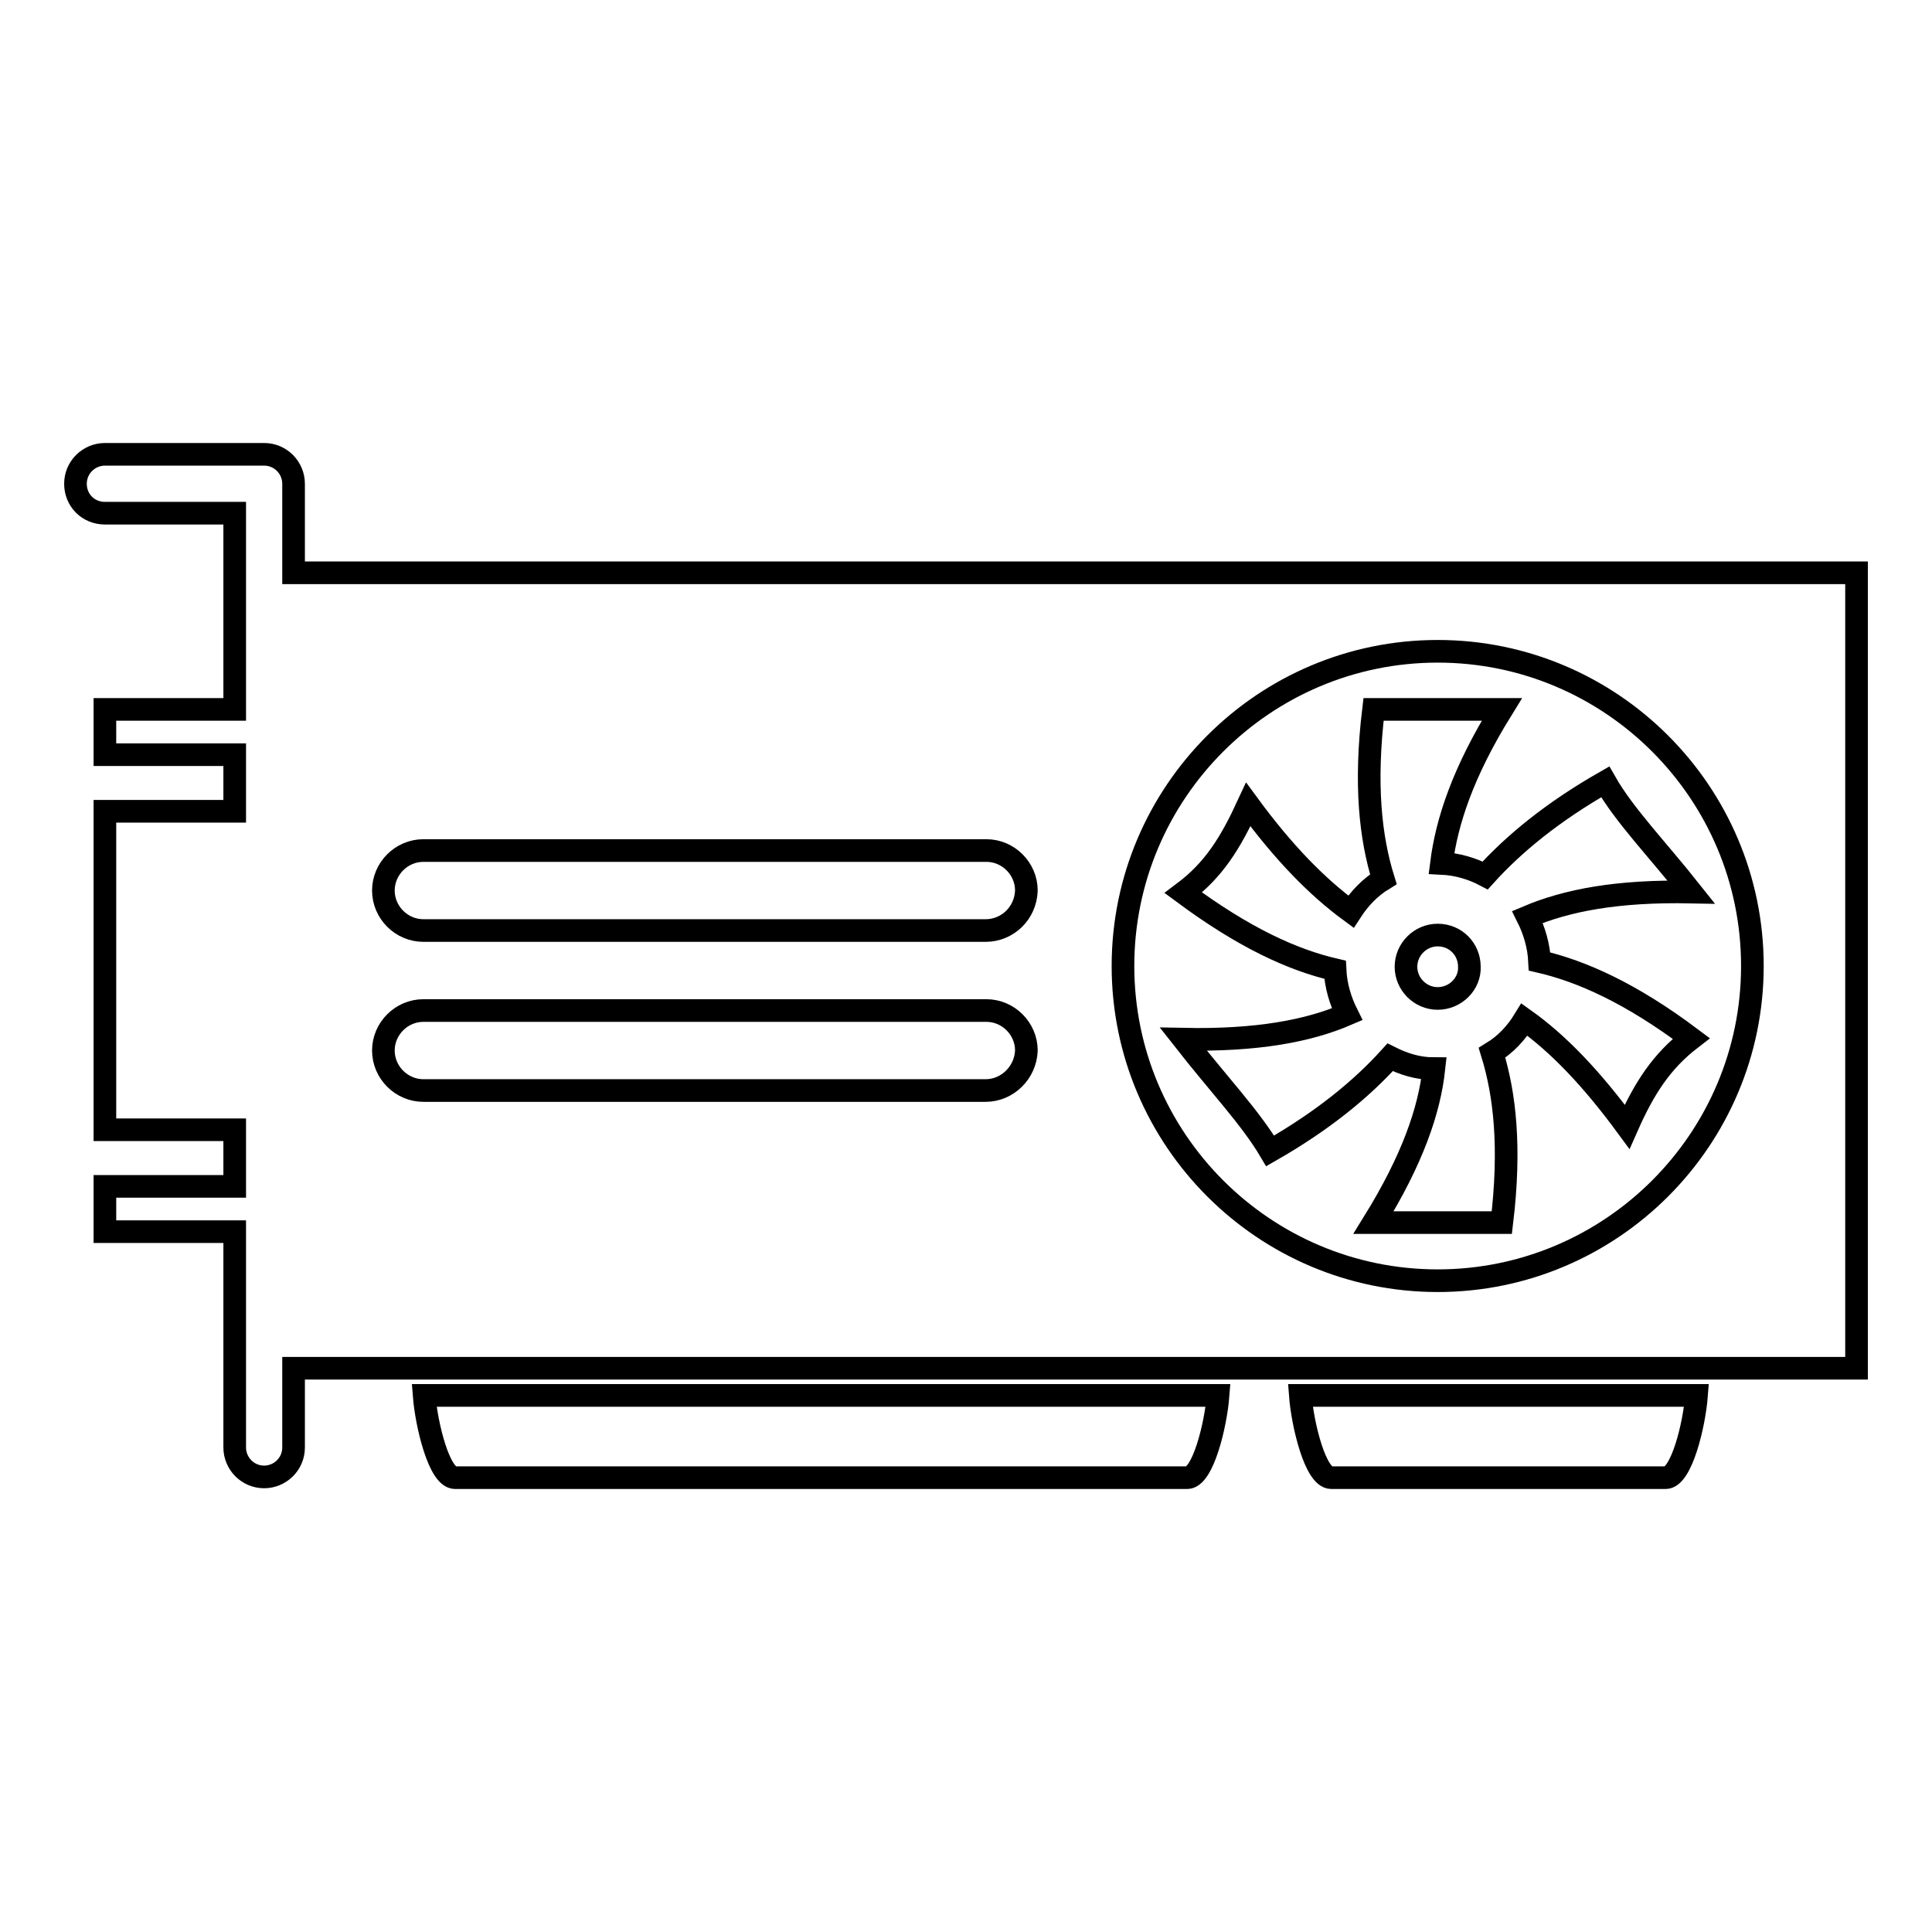 <?xml version="1.0" encoding="utf-8"?>
<!-- Svg Vector Icons : http://www.onlinewebfonts.com/icon -->
<!DOCTYPE svg PUBLIC "-//W3C//DTD SVG 1.1//EN" "http://www.w3.org/Graphics/SVG/1.1/DTD/svg11.dtd">
<svg version="1.1" xmlns="http://www.w3.org/2000/svg" xmlns:xlink="http://www.w3.org/1999/xlink" x="0px" y="0px" viewBox="0 0 256 256" enable-background="new 0 0 256 256" xml:space="preserve">
<g><g><g><g><g><path stroke-width="3" fill-opacity="0" stroke="#000000"  d="M60.3,195.8h97c2.1,0,3.8-7,4.1-10.9H56.2C56.5,188.8,58.2,195.8,60.3,195.8z"/></g><g><path stroke-width="3" fill-opacity="0" stroke="#000000"  d="M176.4,195.8h44.3c2.1,0,3.8-7,4.1-10.9h-52.5C172.6,188.8,174.3,195.8,176.4,195.8z"/></g><g><path stroke-width="3" fill-opacity="0" stroke="#000000"  d="M38.9,75.9V64.1c0-2.1-1.7-3.9-3.9-3.9H13.9c-2.1,0-3.9,1.7-3.9,3.9s1.7,3.9,3.9,3.9h17.2v26H13.9v6h17.2v7.5H13.9v42.2h17.2v7.5H13.9v6h17.2v28.6c0,2.1,1.7,3.9,3.9,3.9c2.1,0,3.9-1.7,3.9-3.9v-10.5H246V75.9H38.9L38.9,75.9z M130.6,144.5H56.1c-2.9,0-5.3-2.4-5.3-5.3c0-2.9,2.4-5.3,5.3-5.3h74.6c2.9,0,5.3,2.4,5.3,5.3C135.9,142.1,133.5,144.5,130.6,144.5z M130.6,123.3H56.1c-2.9,0-5.3-2.4-5.3-5.3c0-2.9,2.4-5.3,5.3-5.3h74.6c2.9,0,5.3,2.4,5.3,5.3C135.9,121,133.5,123.3,130.6,123.3z M190.5,169.7c-23,0-41.7-18.7-41.7-41.7c0-23,18.7-41.7,41.7-41.7s41.7,18.7,41.7,41.7C232.2,151,213.5,169.7,190.5,169.7z"/></g><g><path stroke-width="3" fill-opacity="0" stroke="#000000"  d="M212.7,103.6c-7,4-12.1,8.2-15.9,12.4c-1.7-0.9-3.7-1.5-5.8-1.6c0.7-5.5,2.8-12,8-20.4c-5.7,0-11.3,0-17,0c-1.2,10-0.4,17,1.3,22.5c-1.8,1.1-3.2,2.6-4.3,4.3c-4.5-3.3-8.9-7.8-13.6-14.2c-2.4,5.2-4.6,8.7-8.6,11.7c8.1,6,14.5,8.9,20.1,10.2c0.1,2.1,0.7,4.1,1.6,5.9c-5.1,2.2-11.9,3.5-21.7,3.3c4.7,6,8.9,10.4,11.5,14.8c7-4,12.1-8.2,15.9-12.4c1.8,0.9,3.7,1.5,5.8,1.5c-0.6,5.5-2.8,12-8,20.4c5.7,0,11.3,0,17,0c1.2-10,0.4-17-1.3-22.5c1.8-1.1,3.2-2.6,4.3-4.4c4.5,3.2,8.9,7.8,13.6,14.2c2.3-5.2,4.6-8.7,8.5-11.7c-8-6-14.5-8.9-20.1-10.2c-0.1-2.1-0.7-4.1-1.6-5.9c5.2-2.2,11.9-3.5,21.7-3.3C219.5,112.4,215.2,108,212.7,103.6z M190.5,132.3c-2.3,0-4.2-1.9-4.2-4.2c0-2.3,1.9-4.2,4.2-4.2c2.4,0,4.2,1.9,4.2,4.2C194.8,130.3,192.9,132.3,190.5,132.3z"/></g></g></g><g></g><g></g><g></g><g></g><g></g><g></g><g></g><g></g><g></g><g></g><g></g><g></g><g></g><g></g><g></g></g></g>
</svg>